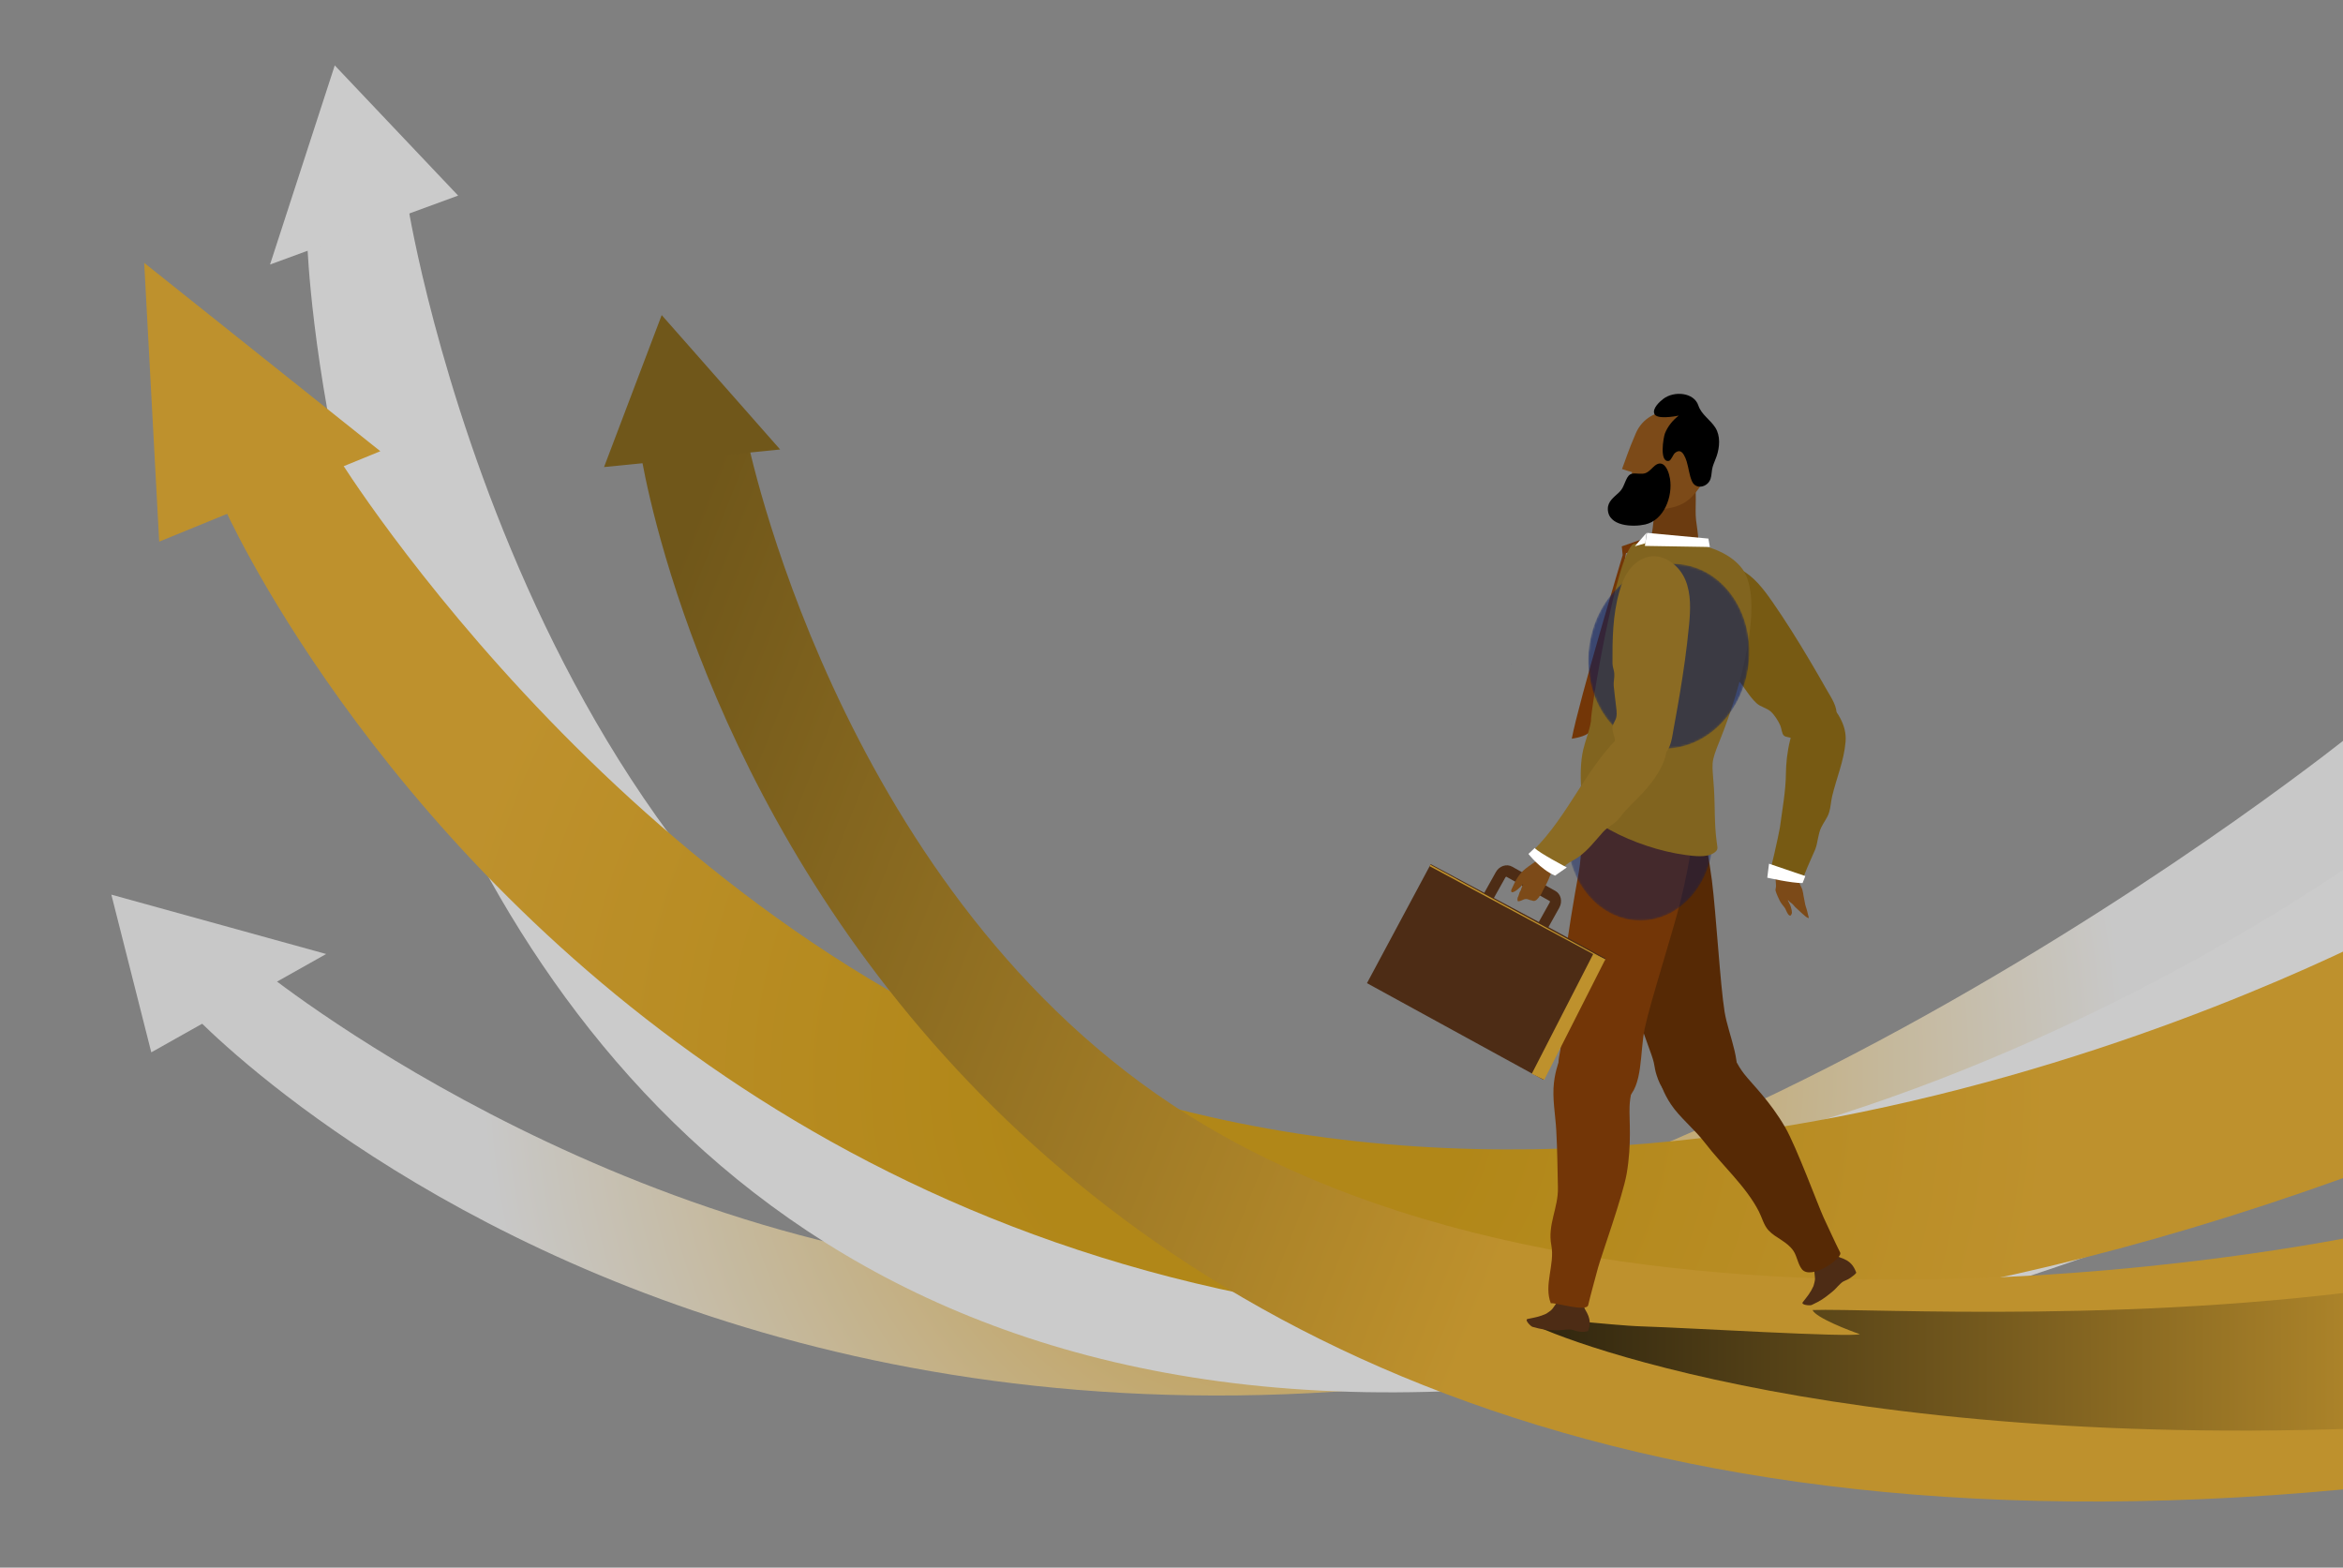 <?xml version="1.0" encoding="UTF-8"?> <svg xmlns="http://www.w3.org/2000/svg" xmlns:xlink="http://www.w3.org/1999/xlink" viewBox="0 0 1127 754"><rect x="0" y="0" width="1127" height="754" fill="#808080" stroke="none"/><defs><style> .cls-1 { fill: none; } .cls-2 { mask: url(#mask); } .cls-3 { fill: #fff; } .cls-3, .cls-4, .cls-5, .cls-6, .cls-7, .cls-8, .cls-9, .cls-10, .cls-11, .cls-12, .cls-13 { fill-rule: evenodd; } .cls-4, .cls-14 { fill: #be912d; } .cls-15 { opacity: .54; } .cls-15, .cls-16 { mix-blend-mode: multiply; } .cls-15, .cls-16, .cls-17 { fill: #001763; } .cls-16 { opacity: .41; } .cls-18 { fill: url(#radial-gradient-2); } .cls-5, .cls-19 { fill: #4d2c15; } .cls-6 { fill: #562905; } .cls-20 { fill: url(#radial-gradient); } .cls-7 { fill: #775a13; } .cls-8 { fill: #7c4a18; } .cls-9 { fill: #8b6b23; } .cls-21 { isolation: isolate; } .cls-22 { mask: url(#mask-1); } .cls-10 { fill: #733607; } .cls-12 { fill: #6b3b10; } .cls-13 { fill: #81641f; } .cls-23 { fill: url(#Degradado_sin_nombre_38); } .cls-24 { fill: url(#Degradado_sin_nombre_17); } .cls-25 { fill: url(#Degradado_sin_nombre_23); } .cls-26 { fill: #cbcbcb; } .cls-27 { fill: #70571a; } .cls-28 { clip-path: url(#clippath); } .cls-29 { fill: #c8c8c8; } .cls-30 { fill: url(#Degradado_sin_nombre_36); opacity: .78; } </style><clipPath id="clippath"><rect class="cls-1" x="-3.38" y="0" width="1130.38" height="754" transform="translate(1123.62 754) rotate(-180)"></rect></clipPath><radialGradient id="Degradado_sin_nombre_23" data-name="Degradado sin nombre 23" cx="2381.5" cy="511.55" fx="2381.5" fy="511.55" r="395.12" gradientTransform="translate(3008.49) rotate(-180) scale(1 -1)" gradientUnits="userSpaceOnUse"><stop offset="0" stop-color="#be912d"></stop><stop offset="1" stop-color="#c8c8c8"></stop></radialGradient><radialGradient id="Degradado_sin_nombre_17" data-name="Degradado sin nombre 17" cx="2410.33" cy="520.36" fx="2410.33" fy="520.36" r="389.63" gradientTransform="translate(3008.49) rotate(-180) scale(1 -1)" gradientUnits="userSpaceOnUse"><stop offset=".28" stop-color="#b18718"></stop><stop offset="1" stop-color="#be912d"></stop></radialGradient><linearGradient id="Degradado_sin_nombre_38" data-name="Degradado sin nombre 38" x1="2256.42" y1="529.09" x2="2713.9" y2="348.14" gradientTransform="translate(3008.49) rotate(-180) scale(1 -1)" gradientUnits="userSpaceOnUse"><stop offset="0" stop-color="#be912d"></stop><stop offset="1" stop-color="#70571a"></stop></linearGradient><linearGradient id="Degradado_sin_nombre_36" data-name="Degradado sin nombre 36" x1="1821.04" y1="652.28" x2="2273.07" y2="652.28" gradientTransform="translate(3008.49) rotate(-180) scale(1 -1)" gradientUnits="userSpaceOnUse"><stop offset="0" stop-color="#be912d"></stop><stop offset="1" stop-color="#060606"></stop></linearGradient><radialGradient id="radial-gradient" cx="3027.27" cy="427.05" fx="3027.27" fy="427.05" r="45.65" gradientTransform="translate(3116.65 20.23) rotate(-180) scale(.77 -.89)" gradientUnits="userSpaceOnUse"><stop offset="0" stop-color="#fff"></stop><stop offset=".18" stop-color="#cbcbcb"></stop><stop offset=".59" stop-color="#5f5f5f"></stop><stop offset=".87" stop-color="#1a1a1a"></stop><stop offset="1" stop-color="#000"></stop></radialGradient><mask id="mask" x="753.88" y="361.17" width="70.2" height="81.61" maskUnits="userSpaceOnUse"><ellipse class="cls-20" cx="788.98" cy="401.97" rx="35.1" ry="40.81"></ellipse></mask><radialGradient id="radial-gradient-2" cx="1467.06" cy="1101.7" fx="1467.06" fy="1101.7" r="41.66" gradientTransform="translate(1981.88 1673.58) rotate(-90) scale(.93 -1.07)" xlink:href="#radial-gradient"></radialGradient><mask id="mask-1" x="764.01" y="271.19" width="77.47" height="88.89" maskUnits="userSpaceOnUse"><ellipse class="cls-18" cx="802.74" cy="315.63" rx="44.59" ry="38.56" transform="translate(361.23 1056.63) rotate(-80.68)"></ellipse></mask></defs><g class="cls-21"><g id="Layer_1"><g><g class="cls-28"><path class="cls-25" d="M91.5,486.62s376.82,407.32,1070.97,11.9l-29.77-146.65s-340.31,275.52-624.25,261.92c-214.94-10.3-383.49-148.07-383.49-148.07"></path><g><g><path class="cls-26" d="M147.89,118.77s32.53,888.36,1039.73,408.96l-44.36-120.7s-342.17,255.72-654.9,129.2C251.62,440.44,196.51,100.51,196.51,100.51"></path><path class="cls-24" d="M107.48,243.34s279.55,633.7,1093.16,294.74l-35.89-99.32s-321.79,181.55-626.66,86.67C307.3,453.61,162.77,220.27,162.77,220.27"></path><polygon class="cls-14" points="76.57 260.52 182.94 217.03 69.36 126.43 76.57 260.52"></polygon><polygon class="cls-26" points="129.89 127.23 220.36 94.08 161.02 31.46 129.89 127.23"></polygon></g><g><path class="cls-23" d="M307.76,215.32s81.64,579.55,837.38,499.27l-3.77-121.66s-364.38,80.21-578.09-61.92c-161.78-107.6-204.14-321.17-204.14-321.17"></path><polygon class="cls-27" points="290.55 224.65 375.25 216.19 318.28 151.55 290.55 224.65"></polygon></g></g><path class="cls-30" d="M1166.25,616.45c-130.43,21.12-268.24,12.65-294.4,13.66,1.5,3.7,18.21,10.09,22.77,11.59-4.32,1.72-83.43-3.09-104.14-3.7-18.28-.54-47-5.24-55.07-2.16,3.78,3.98,154.85,68.12,452.02,48.56"></path><polygon class="cls-29" points="72.77 506.16 156.88 458.86 53.56 430.31 72.77 506.16"></polygon></g><g><g><path class="cls-8" d="M853.93,421.94c-.06.42.12.98.16,1.41.04.46.08.93.11,1.4.05.77.15,1.53-.03,2.29-.14.59-.22,1.04-.04,1.64.26.88.64,1.72,1,2.56.55,1.25,1.11,2.49,1.93,3.57.42.55.86,1.09,1.3,1.66.56.73.75,1.58,1.21,2.37.28.49.91,1.78,1.68,1.51.31-.11.41-.59.56-.87.2-.4.09-.58.08-1.01-.02-.7-.31-1.47-.45-2.17-.1-.52-.42-.99-.61-1.48-.14-.36-.34-.71-.51-1.05-.12-.26-.36-.52-.37-.81.31.04.61.57.85.76.45.34.92.69,1.35,1.07.51.44.88,1.04,1.36,1.5,1.07,1.03,2.17,2.01,3.27,3.03.53.5,1.1.92,1.64,1.42.37.34,1.09.79,1.62.86.06-.2-.12-.64-.15-.88-.06-.37-.19-.69-.28-1.04-.2-.8-.35-1.59-.6-2.36-.25-.77-.52-1.55-.7-2.35-.18-.79-.27-1.64-.46-2.41-.46-1.89-.48-4.03-1.39-5.78-.32-.62-.61-1.21-.84-1.87-.25-.72-.72-1.29-1.16-1.9-.58-.8-1.16-1.46-1.64-2.33-.44-.79-1.2-1.32-1.74-2.04-1.12-1.49-3.58-2.22-5.29-1.53-1.41.57-2.4,2.42-1.66,3.59l-.2,1.27Z"></path><g><path class="cls-7" d="M868.35,342.16c-7.12,5.85-9.23,21.14-9.31,29.75-.09,8.83-1.75,17.45-2.9,26.17-.28,2.12-5.05,23.77-5.56,23.54,5.09,2.29,11.15,2.08,16.47,3.12-1.3-.25,5.51-14.68,6.09-16.18,1.34-3.5,1.25-7.2,2.92-10.65,1.14-2.36,2.84-4.41,3.68-6.91.85-2.55.91-5.36,1.53-7.98,2.1-8.83,5.69-17.01,6.46-26.21.34-4.02-.65-7.71-2.51-11.27-.65-1.25-1.37-2.49-2.34-3.52-3.82-4.06-10.47-3.2-14.52.13Z"></path><path class="cls-3" d="M868.37,421.37l-17.46-5.94-.84,6.72s11.45,2.62,16.98,2.6l1.33-3.38Z"></path></g><path class="cls-7" d="M852.52,289.45c-4.24-6.11-8.92-12.29-15.54-15.67-6.63-3.38-15.72-3.04-20.46,2.69-2.5,3.02-3.45,7.11-3.23,11.02.22,3.91,1.53,7.69,3.15,11.25,4.77,10.54,12.2,19.62,19.72,28.41,3.05,3.57,5.29,7.93,8.78,11.11,2,1.83,4.83,2.23,6.79,3.97,1.79,1.58,3.62,4.5,4.59,6.69.59,1.33.74,3.85,1.64,4.78,1.1,1.13,2.88.55,4.26,1.74,1.44,1.24,1.38,3.63,2.8,4.51,3.19,1.98,11.15-3.44,13.76-5.4,2.89-2.17,3.84-6.66,4.49-10.4.7-4.07-2.44-8.58-4.35-11.92-2.77-4.86-5.56-9.7-8.41-14.51-5.7-9.61-11.62-19.09-17.99-28.28Z"></path></g><g><path class="cls-12" d="M815.69,239.92c-.03,3.63-.21,7.24.13,10.28.28,2.52,1.21,7.81,1.07,10.22-4.51.67-9.43-1.43-13.92-.73-1.64.26-9.63,3.22-8.77-.97,1.23-6.05,1.8-14.88,1.65-21.02-.86-16.09,14.1-18.25,17.95-10.46,1.73,3.5,1.92,8.11,1.89,12.69Z"></path><g><path class="cls-8" d="M823.91,210.87c.51,4.63-.23,18.16-10.35,28.29-4.53,4.53-10.17,5.46-16.14,5.88-6.67.47-12.18-.41-13.44-6.69-.69-3.43.81-7.74,1.04-11.26-1.19-.26-3.46-1.1-4.82-1.5,2.26-5.9,2.67-7.93,6.62-17.14,3.08-7.18,9.79-10.88,17.85-10.9,6.99-.02,18.03,2.35,19.24,13.32Z"></path><path class="cls-11" d="M811.32,222.01c-.35-1.15-.79-2.25-1.4-3.28-1.15-1.92-2.54-2.28-4.28-.83-.91.76-1.79,3.56-2.9,3.78-4.68.9-2.66-11.23-1.89-13.21,1.3-3.33,3.76-6.39,6.64-8.56-2.35.46-10.58,1.86-11.72-.83-1.1-2.6,2.53-5.9,4.31-7.25,5.23-3.95,14.74-3.11,16.84,3.2,1.47,4.41,5.77,6.86,8.17,10.65,2.51,3.95,2.11,9.33.65,13.67-.58,1.72-1.37,3.34-1.9,5.06-.6,1.93-.43,4.06-1.06,5.92-1.36,4.02-7.05,5.4-8.93,1.16-1.3-2.95-1.59-6.38-2.54-9.5Z"></path><path class="cls-11" d="M802.01,225.99c-.72-1.52-1.75-2.81-3.19-3.02-2.02-.3-3.65,1.82-4.96,3.01-1.83,1.67-2.93,2.02-5.43,1.86-3.33-.22-4.68-.48-6.28,3.01-1.07,2.33-1.44,4.14-3.43,6.03-2.33,2.21-5.42,4.27-5.34,8,.17,8.36,12.09,8.71,17.94,7.39,9.17-2.07,13.37-13.57,11.95-22.07-.19-1.13-.58-2.77-1.26-4.21Z"></path></g></g><g><path class="cls-6" d="M776.54,375.73c8.02-4.61,30.56-9.07,40.17,14.22,2.71,6.57,5.83,26.45,6.71,33.35,2.04,15.97,4.01,50.34,6.12,63.36,1.87,11.54,9.53,26.47,4,35.17-2.37,3.73-9.61,10.06-18.24,9.96-2.14-.02-13.43-1.08-17.72-12.54-2.33-6.24-1.01-5.61-3.21-11.89-4.42-12.64-8.79-23.24-12.23-36.15-3.24-12.17-7.13-31.31-9.46-43.42-3.24-16.83-17.9-39.54,3.86-52.06Z"></path><g><path class="cls-5" d="M890.16,614.56c-2.49,1.69-3,1.16-4.7,2.71-2.29,2.1-2.13,2.46-4.55,4.4-3.9,3.13-5.07,3.92-9.5,6.02-.78.37-5.32.02-4.25-1.36,2.16-2.77,3.75-4.62,5.14-7.77,1.52-5.25.16-2.41.42-11.41.14-4.8,4.49-5.89,7.21-5.54,1.89.24,3.17,2.57,5.31,3.27,4.85,1.59,6.41,3.98,7.65,7.3-.51.72-1.46,1.51-2.74,2.38Z"></path><path class="cls-6" d="M803.68,531.08c-13.6-20.54-4.04-39.72,17.91-35.81,9.03,1.61,10.56,12.58,17.4,21.32,4.01,5.12,12.3,12.9,19.69,25.63,5.38,9.26,16.21,38.53,18.49,43.39,2.47,5.27,5.3,11.53,7.96,16.82,1.41,2.79-14.04,13.47-18.39,8.06-2-2.5-2.27-6.15-4.12-8.88-3.06-4.51-8.49-6.08-11.96-9.84-2.28-2.47-3.13-6.17-4.63-9.08-6.19-12.07-17.58-22.08-25.86-32.9-5.35-6.99-12.21-12.24-16.5-18.71Z"></path></g></g><g><g><path class="cls-5" d="M760.72,640.6c-3-.17-3.83-1.22-6.13-1.14-3.1.1-3.22.47-6.32.37-4.99-.17-6.4-.33-11.13-1.63-.83-.23-4.05-3.45-2.33-3.8,3.44-.7,5.85-1.07,8.96-2.54,4.58-2.99,1.69-1.73,7.76-8.38,3.24-3.55,7.25-1.54,9.08.5,1.27,1.41.73,4.02,1.89,5.94,2.65,4.37,2.59,6.93,1.37,10.26-1.3.5-2.87.43-3.15.42Z"></path><path class="cls-10" d="M747.47,520.73c2.8-24.47,22.46-33.01,36.75-15.9,5.88,7.04-.01,16.43-.39,27.52-.22,6.5,1.11,17.79-1.41,32.3-1.84,10.55-12.37,39.93-13.76,45.11-1.5,5.62-3.37,12.24-4.73,17.99-.82,3.45-15.88-1.35-17.98-.89-3.47-8.75,2-18.73.26-27.84-1.93-10.04,3.38-17.88,3.16-27.8-.2-9.2-.29-18.4-.8-27.58-.42-7.59-1.98-15.31-1.11-22.91Z"></path></g><path class="cls-10" d="M781.93,371.98c9.14-1.39,31.77,2.62,32.29,27.81.15,7.1-4.15,26.77-5.83,33.51-3.89,15.62-14.5,48.37-17.25,61.27-2.44,11.44-.7,28.12-9.02,34.23-3.56,2.62-12.6,5.9-20.61,2.68-1.98-.8-12.13-5.88-11.97-18.11.09-6.66,1.09-5.59,1.32-12.24.46-13.38.22-24.85,1.7-38.13,1.39-12.52,4.7-31.76,6.91-43.9,3.07-16.86-2.35-43.34,22.46-47.12Z"></path></g><g class="cls-2"><ellipse class="cls-16" cx="788.98" cy="401.97" rx="35.1" ry="40.81"></ellipse></g><g><path class="cls-10" d="M788.92,259.69l-8.83,3.11.43,4.18s-21.07,70.2-24.48,88.32c0,0,6.8-.83,8.87-3.44,10.78-47.54,17.22-85.83,17.22-85.83l2.68-.67,4.11-5.69Z"></path><path class="cls-13" d="M785.69,261.62c14.01-2.92,42.04-2.24,52.55,12.24,10.51,15.07-.76,56.94-10.95,82.15-4.69,11.6-3.68,10.43-2.87,23.16.61,9.6.08,16.67,1.38,26.19.36,2.65.8,3.45-1.49,4.94-3.51,2.29-9.43,1.47-13.34.96-12.1-1.58-25.78-6.14-36.4-11.98-4.62-2.54-9.15-6.19-11.77-10.72-1.74-3.03-2.13-5.9-2.29-9.27-.29-6.17-.35-12.8,1.06-18.83,1.04-4.43,3.01-9.02,3.69-13.57-.31-4.85,12.32-80.22,20.42-85.26Z"></path><polygon class="cls-3" points="822.46 263.09 821.75 259.05 792.25 256.31 791.19 262.58 822.46 263.09"></polygon><polygon class="cls-3" points="791.99 256.31 786.37 262.75 791.41 261.32 791.99 256.31"></polygon></g><g class="cls-22"><ellipse class="cls-15" cx="802.74" cy="315.63" rx="44.59" ry="38.56" transform="translate(361.23 1056.63) rotate(-80.68)"></ellipse></g><g><path class="cls-19" d="M713.95,429.43l5.57-9.97c.78-1.39,2-2.44,3.45-2.94,1.5-.52,3.06-.41,4.38.34l20.81,11.68c2.68,1.5,3.52,5.11,1.88,8.05l-5.23,9.35,27.48,15.04-29.93,58.37-84.84-46.46,30.68-57.25,25.74,13.78ZM745.46,434.02c.16-.28.1-.56-.02-.62l-20.81-11.68c-.08-.03-.11-.03-.19,0-.06.02-.22.1-.34.31l-5.52,9.87,21.6,11.56,5.28-9.45Z"></path><polygon class="cls-4" points="742.78 519.42 736.8 516.47 766.4 458.78 772.15 461.49 742.78 519.42"></polygon><polygon class="cls-4" points="772.15 461.49 687.98 415.93 687.67 416.62 771.86 461.89 772.15 461.49"></polygon></g><g><path class="cls-9" d="M812.43,300.88c.7-7.4,1.11-15.15-1.77-22-2.89-6.85-10.05-12.47-17.37-11.14-3.86.7-7.22,3.21-9.57,6.34-2.35,3.13-3.78,6.86-4.85,10.63-3.15,11.13-3.33,22.86-3.25,34.43.01,1.65.7,3.01.86,4.66.2,2.03-.44,4.08-.27,6.12.25,2.82.67,5.64.97,8.45.23,2.15.7,4.4.28,6.56-.32,1.62-1.53,2.94-1.81,4.53-.39,2.24.91,4.11,1.1,6.27.17,1.92-1.09,4.33.21,5.99,2.29,2.93,10.19,3.33,13.47,3.52,3.61.21,7.31-.25,10.22-2.7,3.16-2.66,3.66-8.13,4.36-11.92,1.02-5.5,2-11,2.93-16.51,1.84-11.02,3.43-22.09,4.48-33.21Z"></path><g><path class="cls-8" d="M740.24,413.14c-2.09,1.67-4.31,2.97-6.4,4.64-3.56,2.84-4.87,5.86-6.76,9.93-.23.49-.36,1.22.13,1.42.21.09.46.02.67-.06,1.04-.36,1.9-1.04,2.69-1.8.32-.31.71-.59,1-.93.34-.38.6-.82,1.07-1.07-.02.23-.23.5-.34.7-.06.12-.21.31-.24.44-.02.07.04.19.03.23-.05.2-.15.38-.26.56-.16.28-.14.51-.23.8-.15.46-.54.84-.71,1.3-.09.25-.06.4-.15.65-.08.2-.21.36-.26.56-.04.13,0,.21-.05.38-.03.09-.11.21-.16.29-.11.2-.22.38-.28.59-.1.42-.13.9-.05,1.32.1.52.32.44.77.37.56-.09,1.05-.27,1.54-.53.84-.44,1.65-.66,2.59-.41.45.12.86.32,1.3.45.14.04.37.06.54.1.24.06.4.12.63.2.76.26,1.52-.18,2.03-.68.18-.18.35-.37.49-.58.14-.2.31-.31.46-.5.13-.16.19-.4.3-.58.14-.23.32-.32.48-.53.41-.52.67-1.28.98-1.86.46-.86.92-1.72,1.38-2.59.56-1.06,1.03-2.14,1.54-3.22.22-.47.3-.97.56-1.42.36-.65.34-1.23.55-1.9.71-2.26,1.54-5.51-.71-7.21-1.21-.92-3.31-.82-3.93.42l-1.19.49Z"></path><path class="cls-9" d="M788.83,347.66c-2.94.52-5.44,2.41-7.66,4.42-18.11,16.34-26.35,39.98-43.76,57.06-1.48,1.45,2.07,5.37,2.93,6.27.29.31,7.56,5.4,7.09,5.63,2.43-1.2,3.89-3.42,5.91-5.1,1.8-1.49,3.88-2.27,5.83-3.64,4.65-3.29,8.14-7.9,11.9-12.11,2.47-2.77,5.84-3.85,8.1-6.96,3.12-4.29,7.16-7.72,10.76-11.61,5.69-6.16,11.62-14.13,11.92-22.71.05-1.41.04-2.84-.3-4.22-1.32-5.42-7.54-7.94-12.71-7.03Z"></path><path class="cls-3" d="M753.64,417.23s-13.46-7.05-15.43-9.35l-3.02,2.84s5.54,7.26,12.79,10.46l5.66-3.95Z"></path></g></g><g><polygon class="cls-17" points="726.75 319.36 726.75 319.36 726.75 319.36 726.75 319.36"></polygon><polygon class="cls-17" points="726.76 319.36 726.76 319.36 726.76 319.36 726.76 319.36 726.75 319.36 726.75 319.36 726.76 319.36"></polygon><path class="cls-17" d="M726.89,319.36h0s0,0,0,0Z"></path><path class="cls-17" d="M726.97,319.37h0s0,0,0,0Z"></path><path class="cls-17" d="M726.98,319.37h0s0,0,0,0Z"></path><path class="cls-17" d="M726.89,319.36h0s0,0,0,0Z"></path><polygon class="cls-17" points="726.78 319.36 726.77 319.36 726.78 319.36 726.78 319.36"></polygon><polygon class="cls-17" points="726.85 319.37 726.85 319.37 726.85 319.37 726.85 319.37"></polygon><polygon class="cls-17" points="726.83 319.36 726.83 319.37 726.83 319.37 726.83 319.36"></polygon><path class="cls-17" d="M726.87,319.37h0s0,0,0,0Z"></path><polygon class="cls-17" points="726.75 319.36 726.75 319.36 726.75 319.36 726.75 319.36"></polygon><path class="cls-17" d="M727.18,319.36h0s0,0,0,0Z"></path><path class="cls-17" d="M726.78,319.36h0s0,0,0,0Z"></path><path class="cls-17" d="M727.07,319.37h0s0,0,0,0Z"></path><path class="cls-17" d="M727.02,319.37h0s0,0,0,0Z"></path><path class="cls-17" d="M727.09,319.37h0s0,0,0,0Z"></path><polygon class="cls-17" points="727.09 319.37 727.09 319.37 727.09 319.37 727.09 319.37"></polygon><polygon class="cls-17" points="727.11 319.37 727.11 319.37 727.11 319.37 727.11 319.37"></polygon><path class="cls-17" d="M726.85,319.37h0s0,0,0,0Z"></path><polygon class="cls-17" points="726.78 319.36 726.78 319.36 726.78 319.36 726.78 319.36"></polygon><path class="cls-17" d="M727.09,319.36h0s0,0,0,0Z"></path><path class="cls-17" d="M727.02,319.37h0s0,0,0,0Z"></path><polygon class="cls-17" points="727.1 319.36 727.11 319.36 727.11 319.36 727.1 319.36"></polygon><path class="cls-17" d="M727.12,319.36h0s0,0,0,0Z"></path><path class="cls-17" d="M727.03,319.37h0s0,0,0,0Z"></path><path class="cls-17" d="M727.03,319.37h0s0,0,0,0Z"></path><path class="cls-17" d="M727.09,319.37h0s0,0,0,0Z"></path><path class="cls-17" d="M726.76,319.36h0s0,0,0,0Z"></path><path class="cls-17" d="M726.77,319.36h0s0,0,0,0h0s0,0,0,0h0,0s.01,0,.01,0c0,0,.02,0,.02,0h0s0,0,0,0h0s0,0,0,0h0s.01,0,.01,0h0s0,0,0,0h0s0,0,0,0h0s0,0,0,0h0s0,0,0,0h0s0,0,0,0h0s0,0,0,0h0s0,0,0,0h0s0,0,0,0h0s.02,0,.02,0h0s0,0,0,0h0s.02,0,.02,0h0s0,0,0,0h0s.02,0,.02,0h0s-.03,0,.01,0h0s0,0,0,0h0s0,0,0,0h0s0,0,0,0h0s0,0,0,0h0s0,0,0,0h0s0,0,0,0h0s0,0,0,0h0s0,0,0,0h0s.02,0,.02,0h0s0,0,0,0h0s0,0,0,0h0s0,0,0,0h0s0,0,0,0h0s0,0,0,0h0s0,0,.02,0h0s.01,0,.02,0h0s.01,0,.02,0c0,0,0,0,.01,0h0s0,0,0,0h0s0,0,0,0c.01,0,0,0,.01,0h0s0,0,0,0h0s0,0,0,0h0s0,0,0,0c.03,0,0,0,.03,0h0s0,0,0,0c0,0,.04.02.03.01h0s0,0,0,0h0s-.02,0-.02,0c-.02,0,0,0-.02,0h0s0,0,0,0h0s-.02,0-.03,0h0s0,0,0,0h0s-.01,0-.01,0h0s0,0,0,0h-.01s0,0,0,0h-.01s0,0,0,0h0s0,0,0,0h0s0,0,0,0h0s0,0,0,0h0s0,0-.02,0h0s0,0,0,0h0s0,0,0,0h0s0,0,0,0h0s0,0,0,0h0s0,0,0,0h0s0,0,0,0h0s0,0-.01,0h0s-.02,0-.02,0h0s0,0,0,0h0s-.01,0-.02,0h0s0,0,0,0h0s0,0,0,0c-.02,0,0,0-.02,0h0s-.02,0-.02,0h0s0,0,0,0h0s0,0,0,0h0s0,0,0,0c0,0,0,0-.01,0h0s0,0-.01,0h0s0,0,0,0h0s0,0,0,0h0s0,0,0,0h0s0,0,0,0h0s0,0,0,0c-.01,0,0,0-.01,0h0s0,0,0,0h0s0,0,0,0h0s0,0,0,0h0s0,0,0,0h0s0,0,0,0h0s0,0,0,0h0s-.01,0-.01,0h0s0,0,0,0h0s0,0,0,0h0s0,0,0,0h0s0,0,0,0h0s0,0,0,0h0s0,0,0,0h0s0,0,0,0c0,0,0,0,0,0h0s0,0,0,0h0s0,0,0,0h0s0,0,0,0h0s0,0,0,0h0s.01,0,.02,0h0s0,0,0,0h0s0,0,.04,0h0s.02,0,.03,0h0s0,0,0,0h0s0,0,0,0h0s.01,0,.02,0h0s0,0,0,0h0s0,0,0,0h0s0,0,0,0h0s0,0,0,0h0s0,0,0,0h0s0,0,0,0h0s.01,0,.01,0h0s0,0,0,0h0s0,0,.01,0h0s0,0,0,0h0s0,0,0,0h0s0,0,0,0h0s0,0,0,0h0s0,0,0,0h0s0,0,0,0c0,0,.01,0,.02,0h0s0,0,0,0h0s0,0,.01,0h0s0,0,0,0c0,0,.02,0,.02,0h0s0,0,0,0h0,0s0,0,0,0c0,0,.02,0,.02,0,0,0,.02,0,.02,0h0s0,0,0,0c0,0,0,0,.02,0h0s0,0,0,0h0s0,0,0,0h0s.01,0,.02,0h0s.01,0,.01,0h0s0,0,.01,0h0s0,0,0,0h0s0,0,0,0h0s0,0,0,0h0s0,0,0,0h0s0,0,.02,0c0,0,0,0,0,0h0s0,0,0,0h0s0,0,0,0h-.01s0,0,0,0h0s0,0,0,0h-.01s0,0,0,0h0s0,0,0,0h0s0,0,0,0h0s-.01,0-.01,0h0s-.01,0-.01,0h0s0,0,0,0h0s0,0,0,0h0s-.01,0-.01,0c0,0-.01,0-.02,0h0s0,0,0,0h0s0,0,0,0h0s0,0,0,0h-.01s0,0,0,0h0s0,0,0,0h0s0,0,0,0c0,0,0,0-.01,0h0s0,0,0,0h0s0,0,0,0h0s0,0,0,0h0s0,0,0,0h0s0,0,0,0h0s0,0,0,0h0s0,0,0,0h0s0,0,0,0h0s0,0,0,0c-.02,0,.02,0,0,0h0s0,0,0,0h0s0,0,0,0h0s0,0,0,0h0s0,0,0,0h0s0,0,0,0c0,0,0,0,0,0h0s0,0-.01,0h0s0,0,0,0h0s0,0,0,0h0s0,0,0,0h0s0,0,0,0h0s0,0,0,0c0,0-.01,0-.02,0h0s.02,0,0,0h0s0,0,0,0h0s0,0,0,0h0s0,0,0,0c0,0,0,0,0,0h0s0,0-.02,0h0s0,0,0,0h0s0,0,0,0h0s0,0,0,0h0s0,0,0,0h0,0s0,0,0,0h0s0,0,0,0h0s0,0,0,0c0,0-.01,0-.01,0h0s0,0,0,0h0,0s0,0,0,0h0s-.01,0-.01,0h0s0,0,0,0h0s0,0,0,0h0s0,0,0,0h0s0,0,0,0h0s0,0,0,0c0,0,0,0,0,0h0s0,0,0,0h0s0,0,0,0h0s0,0,0,0h0s0,0,0,0h0s-.01,0-.01,0h0s0,0,0,0h0s0,0,0,0h0s0,0,0,0ZM726.9,319.36h0s0,0,0,0h0s0,0,0,0ZM726.91,319.37h0s0,0,0,0ZM726.92,319.37h0s0,0,0,0h0Z"></path><path class="cls-17" d="M726.9,319.36h0s0,0,0,0Z"></path><rect class="cls-17" x="726.9" y="319.36" width="0" height="0" transform="translate(-55.75 185.83) rotate(-14.04)"></rect><polygon class="cls-17" points="726.89 319.36 726.89 319.36 726.89 319.36 726.89 319.36"></polygon><polygon class="cls-17" points="727.01 319.37 727.01 319.37 727.01 319.37 727.01 319.37"></polygon><path class="cls-17" d="M726.85,319.36h0s0,0,0,0Z"></path><polygon class="cls-17" points="726.82 319.36 726.82 319.36 726.82 319.36 726.82 319.36"></polygon><path class="cls-17" d="M727.02,319.36h0s0,0,0,0Z"></path><path class="cls-17" d="M726.96,319.36h0s0,0,0,0Z"></path><polygon class="cls-17" points="727.09 319.36 727.09 319.36 727.09 319.36 727.09 319.36"></polygon><path class="cls-17" d="M726.97,319.36h0s-.02,0,0,0Z"></path><polygon class="cls-17" points="726.76 319.36 726.76 319.36 726.76 319.36 726.76 319.36"></polygon><path class="cls-17" d="M726.76,319.36h0s0,0,0,0Z"></path><path class="cls-17" d="M726.76,319.36h0s0,0,0,0Z"></path><polygon class="cls-17" points="726.79 319.36 726.78 319.36 726.78 319.36 726.79 319.36"></polygon><path class="cls-17" d="M726.8,319.37s0,0,0,0h0s0,0,0,0Z"></path><path class="cls-17" d="M726.82,319.37h0s0,0,0,0Z"></path><path class="cls-17" d="M726.92,319.37h0s0,0,0,0Z"></path><polygon class="cls-17" points="726.93 319.36 726.93 319.36 726.94 319.36 726.93 319.36"></polygon><polygon class="cls-17" points="726.95 319.37 726.95 319.37 726.95 319.37 726.95 319.37"></polygon><path class="cls-17" d="M727.11,319.37h0s0,0,0,0Z"></path><path class="cls-17" d="M727.18,319.37h0s0,0,0,0Z"></path><polygon class="cls-17" points="727.03 319.36 727.03 319.36 727.03 319.36 727.03 319.36"></polygon></g></g></g></g></g></svg> 